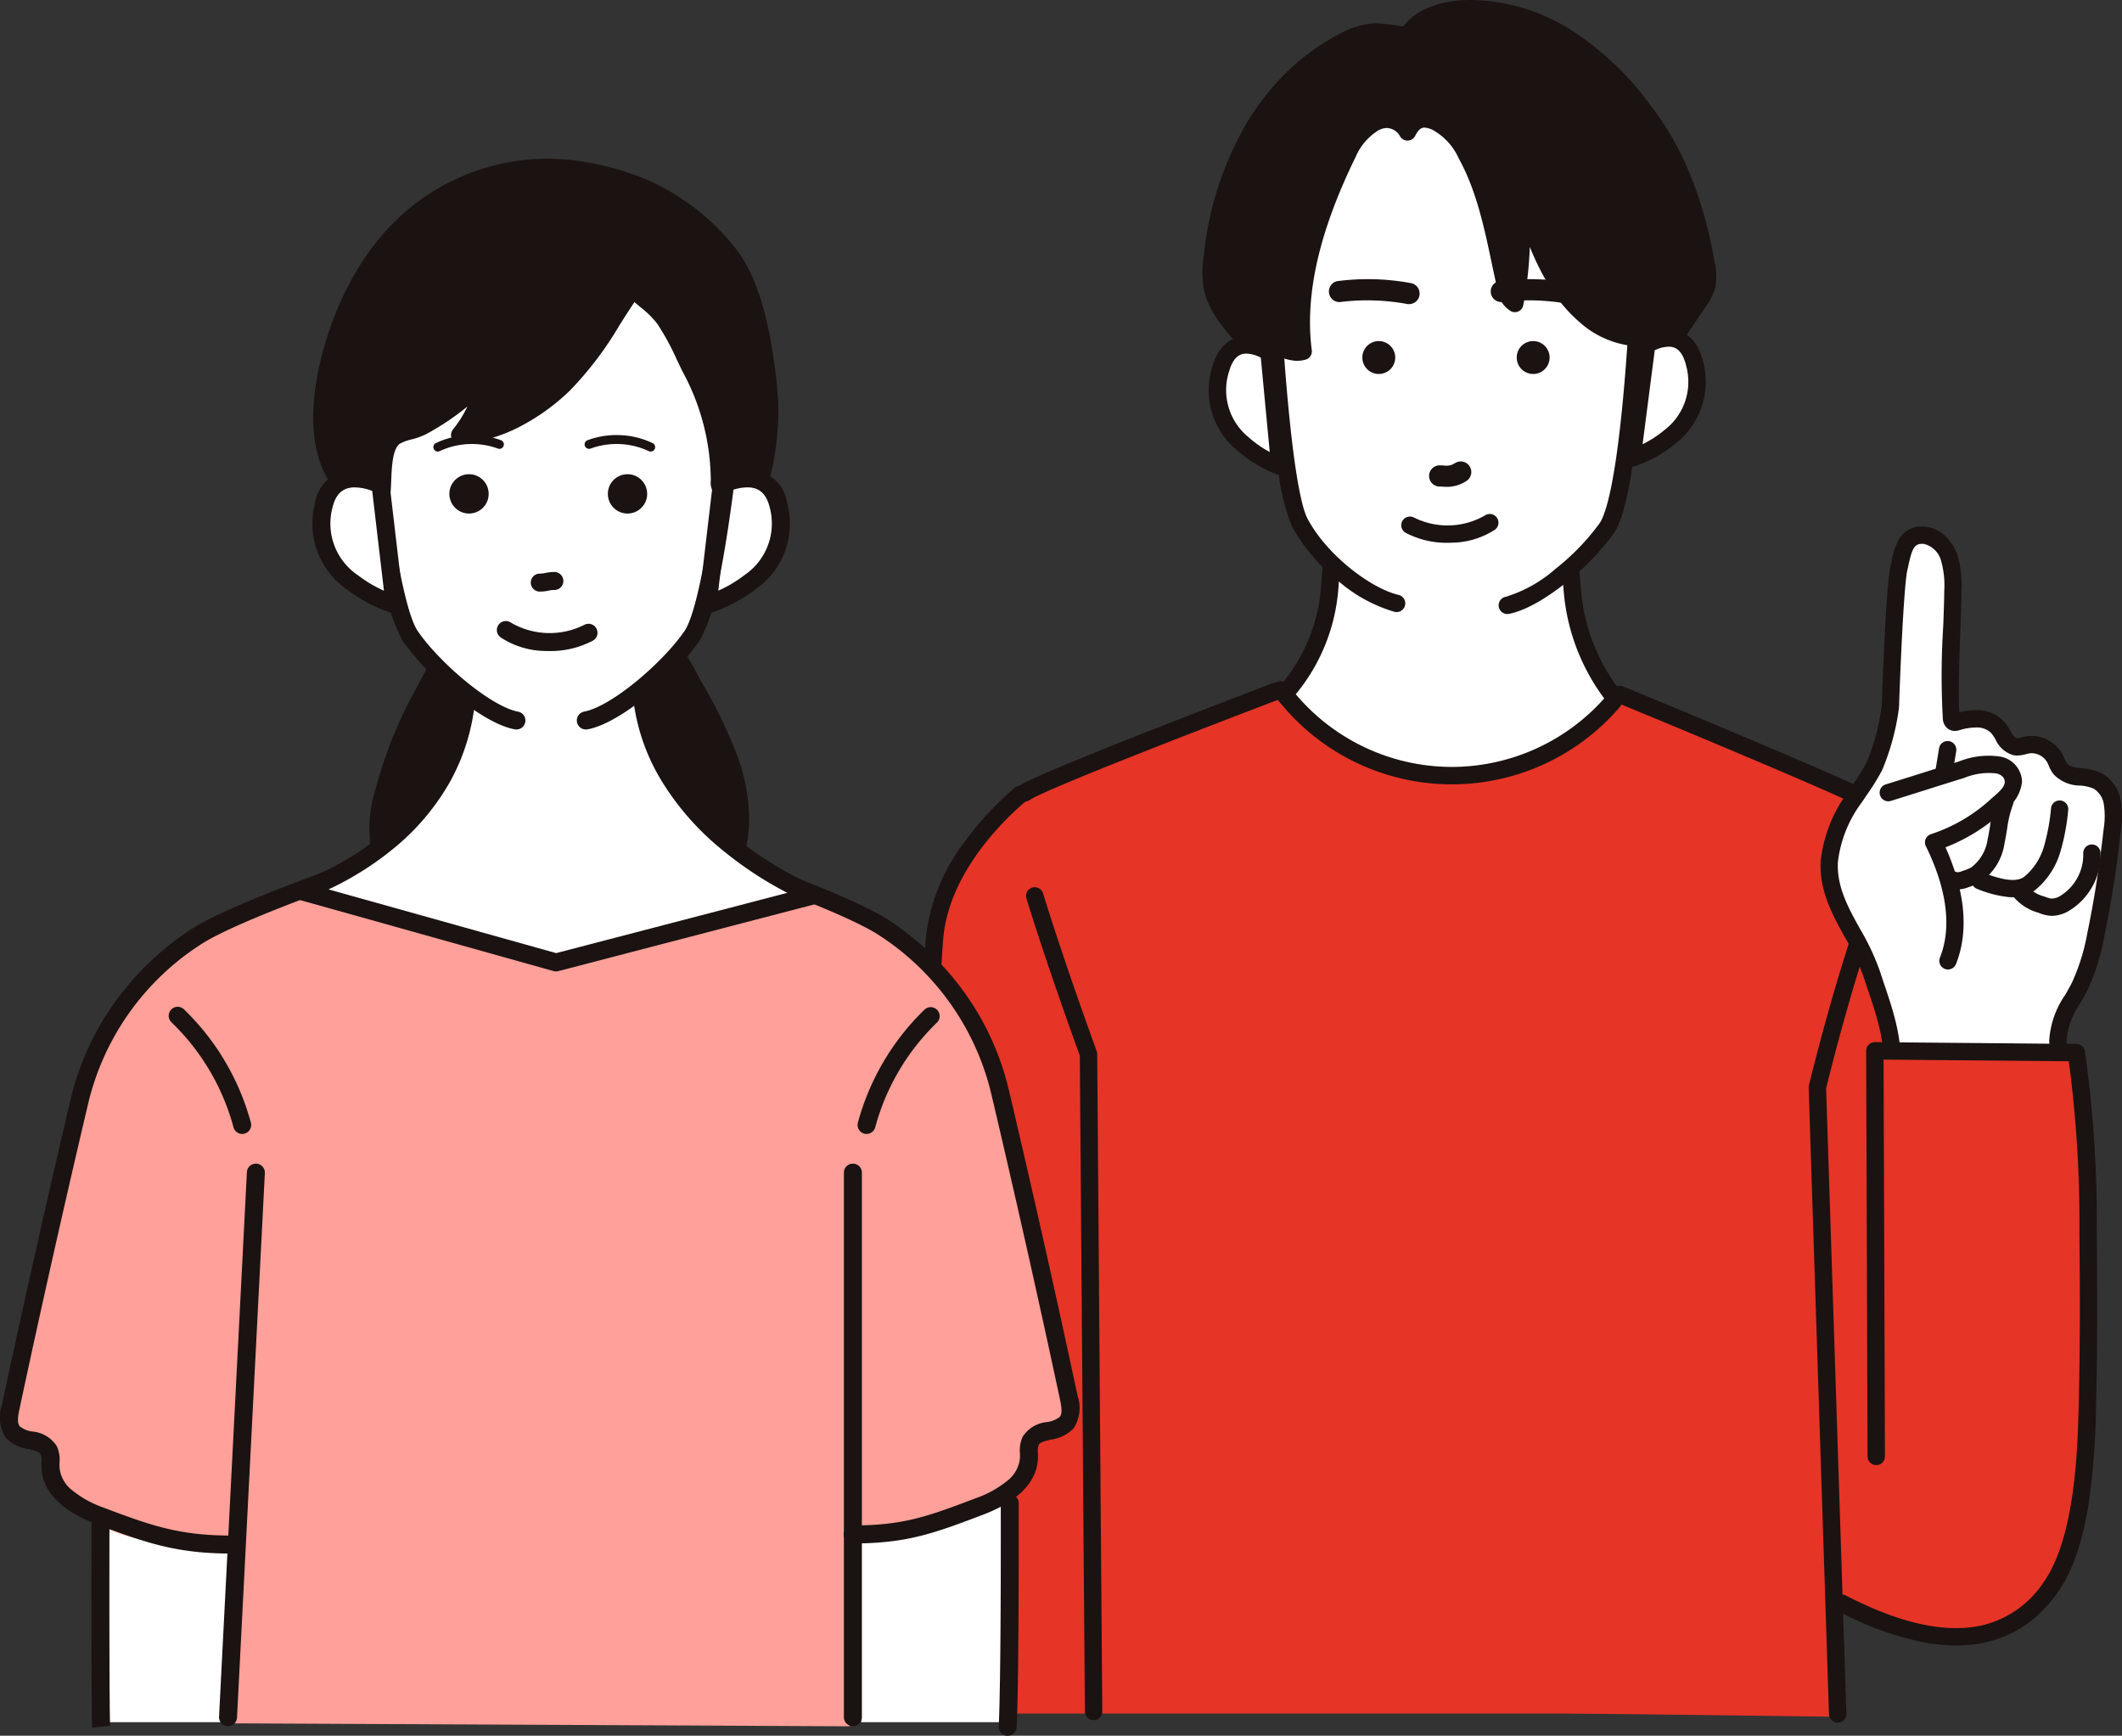 <svg xmlns="http://www.w3.org/2000/svg" xmlns:xlink="http://www.w3.org/1999/xlink" width="213.764" height="174.832" viewBox="0 0 213.764 174.832"><rect x="0" y="0" width="213.764" height="174.832" fill="#333333" stroke="none"/><defs><clipPath id="a"><rect width="213.764" height="174.831" fill="none"/></clipPath></defs><g clip-path="url(#a)"><path d="M181.925,44.334l.164.126a19.133,19.133,0,0,0,20.582,1.855c6.413-3.5,10.409-9.572,14.405-15.515a5.415,5.415,0,0,0,.9-1.794,5.464,5.464,0,0,0-.093-2.115c-.964-5.466-2.741-10.83-6.189-15.284a28.981,28.981,0,0,0-7.943-7.557A18.111,18.111,0,0,0,193.334,1.22c-2.148.127-4.471.868-5.584,2.738a29.612,29.612,0,0,0-3.16-.431,7.77,7.77,0,0,0-3.1.914c-8.067,4.126-12.331,12.747-13.326,21.573a9.842,9.842,0,0,0,.025,3.495c.723,2.871,3.954,5.668,5.925,7.76a65.6,65.6,0,0,0,7.816,7.065" transform="translate(-46.013 -0.327)" fill="#1a1311"/><path d="M193.671,49.038h0a20.642,20.642,0,0,1-12.433-4.216L181.2,44.8l-.136-.1a66.621,66.621,0,0,1-7.917-7.156c-.345-.366-.732-.757-1.142-1.171-1.934-1.953-4.341-4.384-4.992-6.972a10.6,10.6,0,0,1-.045-3.8A33.137,33.137,0,0,1,171.095,12.7a25.461,25.461,0,0,1,4.11-5.335,22.562,22.562,0,0,1,5.559-4.024,8.537,8.537,0,0,1,3.446-1.008l.08,0c.332,0,1.392.142,1.833.2.337.047.655.094.907.134A6.134,6.134,0,0,1,189.478.815a10.246,10.246,0,0,1,3.478-.787c.312-.019.631-.028.946-.028a19.194,19.194,0,0,1,9.98,2.984,29.813,29.813,0,0,1,8.18,7.772c3.13,4.047,5.208,9.168,6.352,15.657a6.268,6.268,0,0,1,.086,2.453,6.136,6.136,0,0,1-1.031,2.091l-.238.354c-3.933,5.851-8,11.9-14.471,15.437A19,19,0,0,1,193.671,49.038ZM184.3,4.066a6.884,6.884,0,0,0-2.745.82c-7.084,3.623-11.771,11.24-12.859,20.9a9.154,9.154,0,0,0,0,3.187c.535,2.128,2.758,4.372,4.543,6.175.418.422.812.82,1.172,1.2a64.9,64.9,0,0,0,7.713,6.971l.129.1.033.025A18.9,18.9,0,0,0,193.671,47.3h0a17.259,17.259,0,0,0,8.258-2.078c6.1-3.333,10.047-9.2,13.863-14.883l.238-.355a4.757,4.757,0,0,0,.777-1.5,4.8,4.8,0,0,0-.1-1.778c-1.095-6.209-3.064-11.084-6.021-14.9l-.011-.014a28.106,28.106,0,0,0-7.7-7.335A17.466,17.466,0,0,0,193.9,1.733c-.282,0-.566.008-.844.025-1.095.065-3.762.42-4.891,2.316a.867.867,0,0,1-1.045.37C186.7,4.357,184.654,4.075,184.3,4.066Z" transform="translate(-45.686 0)" fill="#1a1311"/><path d="M211.606,92.265h0A20.036,20.036,0,0,1,207,81.048l-.192-2.312-11.429.013h-1.247l-11.428-.013-.148,2a18.045,18.045,0,0,1-4.413,10.568l-.657.752a53.759,53.759,0,0,0,6.183,4.794,23.865,23.865,0,0,0,20.293,1.78c3.483-1.271,5.245-3.628,7.643-6.367" transform="translate(-48.607 -21.563)" fill="#fff"/><path d="M195.324,100.645h0a24.55,24.55,0,0,1-4.108-.345,24.861,24.861,0,0,1-8.315-3.022,53.693,53.693,0,0,1-6.327-4.9.876.876,0,0,1-.078-1.23l.659-.753a17.261,17.261,0,0,0,4.2-10.055l.148-2a.876.876,0,0,1,.874-.811h0l12.674.013,11.428-.013h0a.876.876,0,0,1,.873.8l.192,2.312a19.05,19.05,0,0,0,4.4,10.726.876.876,0,0,1-.012,1.14c-.245.28-.486.559-.72.829-2.116,2.45-3.944,4.566-7.282,5.783A25.057,25.057,0,0,1,195.324,100.645Zm-16.929-9a45.855,45.855,0,0,0,5.386,4.119,23.114,23.114,0,0,0,7.73,2.81,22.792,22.792,0,0,0,3.814.32,23.308,23.308,0,0,0,8.01-1.415c2.91-1.062,4.519-2.924,6.556-5.283l.243-.282A20.921,20.921,0,0,1,205.8,80.79l-.125-1.508-11.87.012-10.614-.012-.088,1.189a18.921,18.921,0,0,1-4.628,11.081Z" transform="translate(-48.277 -21.232)" fill="#1a1311"/><path d="M125.4,198.947c0,.005.613,0,.644,0H190.3c5.336,0,29.228.332,29.228.332l.176-11.212s6.421,3.242,10.729,2.337c4.044-.849,7.726-4.005,8.529-8.118.844-4.317-.842-9.536-1.59-13.792q-1.308-7.441-2.65-14.876c-1.741-9.655-3.893-19.24-4.615-29.029a22.429,22.429,0,0,0-1.648-6.656c-.9-2.24-2.338-4.194-3.22-6.428-.185-.472-.347-.953-.565-1.409a6.675,6.675,0,0,0-3.951-3.393,47.493,47.493,0,0,1-4.776-1.919c-2.724-1.233-5.309-2.775-8.016-4.05a48.491,48.491,0,0,0-5.335-2.213c-1-.333-4.5-2.557-5.275-2.267a1.823,1.823,0,0,0-.717.646c-4.784,6.054-13.291,8-20.839,6.773a18.733,18.733,0,0,1-5.347-1.6c-3.576-1.778-5.9-6.81-10.3-5.54-2.777.8-5.305,2.271-8,3.3-3.273,1.25-6.653,2.24-9.8,3.8-8.632,4.285-13.7,12.623-14.241,19.527-2.032,25.988-2.231,46.792-2.7,72.75-.017,1.012-.036,2.024.017,3.037" transform="translate(-34.332 -26.353)" fill="#e63427"/><path d="M253.836,207.741a.876.876,0,0,1-.875-.848l-2.045-63.1a.876.876,0,0,1,.024-.233c.024-.1,2.448-10.169,5.285-18.006a.876.876,0,1,1,1.648.6c-2.641,7.3-4.926,16.574-5.2,17.7l2.041,62.982a.876.876,0,0,1-.847.9Z" transform="translate(-68.716 -34.226)" fill="#1a1311"/><path d="M176.531,38.095c-.109-1.263-.246-2.523-.43-3.777-.541-3.694-1.164-7.823.262-11.4,1.789-4.483,3.83-8.059,8.132-10.527a25.065,25.065,0,0,1,4.983-2.054c1.36-.432,2.5-1.139,3.941-1.223a21.352,21.352,0,0,1,11.175,2.324,16.066,16.066,0,0,1,7.577,9.422,27.341,27.341,0,0,1,.677,10.2,74.39,74.39,0,0,0-.683,10.857,35.99,35.99,0,0,1-1.346,11.058,12.79,12.79,0,0,1-1.106,2.974c-1.176,2.1-3.262,3.491-5.294,4.753-3.143,1.953-6.574,3.867-10.257,3.716a15.036,15.036,0,0,1-4.311-.942,22.9,22.9,0,0,1-7.573-4.216,14.619,14.619,0,0,1-4.653-7.288,24.77,24.77,0,0,1-.565-4.681c-.173-3.063-.267-6.14-.53-9.2" transform="translate(-48.06 -2.487)" fill="#fff"/><path d="M227.89,47.557s3.765-2.4,4.815,1.878c1.733,7.064-6.294,9.542-6.294,9.542Z" transform="translate(-62.005 -12.84)" fill="#fff"/><path d="M229.761,45.678c1,0,2.778.418,3.464,3.218a7.839,7.839,0,0,1-2.785,8.3,13.084,13.084,0,0,1-4.1,2.288.876.876,0,0,1-1.127-.95l1.479-11.42a.876.876,0,0,1,.4-.626A5.468,5.468,0,0,1,229.761,45.678Zm-2.617,11.576a11,11,0,0,0,2.207-1.432,6.1,6.1,0,0,0,2.172-6.509c-.414-1.688-1.2-1.883-1.763-1.883a3.434,3.434,0,0,0-1.39.356Z" transform="translate(-61.675 -12.509)" fill="#1a1311"/><path d="M174.095,48.6s-3.68-2.536-4.877,1.707c-1.973,7,5.963,9.759,5.963,9.759Z" transform="translate(-46.256 -13.103)" fill="#fff"/><path d="M171.486,46.637h0a5.4,5.4,0,0,1,2.775.906.876.876,0,0,1,.375.639l1.086,11.466a.876.876,0,0,1-1.16.91,13.1,13.1,0,0,1-4.02-2.431,7.846,7.846,0,0,1-2.5-8.392C168.8,47.04,170.527,46.637,171.486,46.637Zm1.449,2.158a3.351,3.351,0,0,0-1.448-.406h0c-.533,0-1.295.189-1.755,1.821a6.109,6.109,0,0,0,1.948,6.582,11.014,11.014,0,0,0,2.156,1.508Z" transform="translate(-45.926 -12.772)" fill="#1a1311"/><path d="M208.784,72.344a.876.876,0,0,1-.168-1.736,13.516,13.516,0,0,0,5.019-2.817,23.366,23.366,0,0,0,4.448-4.6c.519-.761,1.521-3.448,2.389-12.9.507-5.52.723-10.728.73-11.111a.876.876,0,1,1,1.752.031c-.007.389-.225,5.671-.737,11.24-.3,3.253-.641,6-1.018,8.161-.491,2.82-1.037,4.641-1.67,5.568a25.189,25.189,0,0,1-4.8,4.977c-1.255,1.006-3.675,2.756-5.777,3.169A.881.881,0,0,1,208.784,72.344Z" transform="translate(-56.938 -10.495)" fill="#1a1311"/><path d="M188.622,71.432a.878.878,0,0,1-.2-.023,15.122,15.122,0,0,1-5.6-3.042,18.787,18.787,0,0,1-4.727-5.528,20.821,20.821,0,0,1-1.408-5.819c-.336-2.286-.652-5.179-.939-8.6-.5-5.932-.741-11.446-.734-11.849a.876.876,0,0,1,1.752.028c0,.311.232,5.77.733,11.729.839,9.981,1.7,12.86,2.143,13.688,1.983,3.731,6.427,7.046,9.175,7.686a.876.876,0,0,1-.2,1.729Z" transform="translate(-47.93 -9.78)" fill="#1a1311"/><path d="M194.574,104.88h-.035a22.266,22.266,0,0,1-16.953-7.86l-.924-1.081a.876.876,0,1,1,1.331-1.139l.924,1.08a20.6,20.6,0,0,0,15.625,7.247h.031a20.6,20.6,0,0,0,15.616-7.2.876.876,0,0,1,1.328,1.143,22.267,22.267,0,0,1-16.942,7.808Z" transform="translate(-48.323 -25.878)" fill="#1a1311"/><path d="M124.449,198.964h-.037a.876.876,0,0,1-.839-.912c.124-2.975,3.049-72.931,3.566-77.967a19.521,19.521,0,0,1,3.911-9.421,32.16,32.16,0,0,1,5-5.381.876.876,0,0,1,.254-.151l.413-.158c.448-.294,2.191-1.228,13.414-5.632,6.031-2.366,11.916-4.6,11.975-4.624a.876.876,0,0,1,.622,1.638c-.059.022-5.936,2.255-11.958,4.618-10.911,4.281-12.817,5.267-13.13,5.492a.875.875,0,0,1-.2.107l-.37.142c-2.334,2.009-7.535,7.153-8.192,13.55-.511,4.984-3.527,77.133-3.558,77.861A.876.876,0,0,1,124.449,198.964Z" transform="translate(-33.842 -25.924)" fill="#1a1311"/><path d="M247.789,106.82a.873.873,0,0,1-.372-.083c-4.347-2.042-19.96-8.538-23.353-9.913a.876.876,0,1,1,.658-1.624c3.4,1.379,19.066,7.9,23.44,9.951a.876.876,0,0,1-.373,1.669Z" transform="translate(-61.213 -26.054)" fill="#1a1311"/><path d="M149.146,206.959a.876.876,0,0,1-.876-.869l-.511-66.067c-.418-1.143-3.228-8.867-5.377-15.821a.876.876,0,0,1,1.674-.517c2.3,7.449,5.369,15.793,5.4,15.877a.876.876,0,0,1,.054.3l.512,66.219a.876.876,0,0,1-.869.883Z" transform="translate(-38.982 -33.703)" fill="#1a1311"/><path d="M214.881,41.238a1.072,1.072,0,0,1-.217-.022A22.313,22.313,0,0,0,208.127,41a1.068,1.068,0,1,1-.5-2.077,23.792,23.792,0,0,1,7.468.2,1.068,1.068,0,0,1-.215,2.114Z" transform="translate(-56.637 -10.602)" fill="#1a1311"/><path d="M192.432,41.238a1.072,1.072,0,0,1-.217-.022A22.321,22.321,0,0,0,185.677,41a1.068,1.068,0,1,1-.5-2.077,23.8,23.8,0,0,1,7.468.2,1.068,1.068,0,0,1-.215,2.114Z" transform="translate(-50.489 -10.602)" fill="#1a1311"/><path d="M200.061,66.571c-.158,0-.3-.009-.436-.017-.108-.007-.209-.013-.3-.013a1.068,1.068,0,1,1,0-2.136c.159,0,.306.009.436.017a1.546,1.546,0,0,0,1.115-.246,1.068,1.068,0,1,1,1.094,1.834A3.551,3.551,0,0,1,200.061,66.571Z" transform="translate(-54.295 -17.534)" fill="#1a1311"/><path d="M199.093,74.2a8.884,8.884,0,0,1-4.242-1,.876.876,0,1,1,.847-1.534,7.567,7.567,0,0,0,7.11-.209.876.876,0,0,1,1.01,1.432,8.139,8.139,0,0,1-4.381,1.3C199.322,74.2,199.207,74.2,199.093,74.2Z" transform="translate(-53.238 -19.527)" fill="#1a1311"/><path d="M210.418,48.96a1.656,1.656,0,1,0,1.656-1.645,1.65,1.65,0,0,0-1.656,1.645" transform="translate(-57.626 -12.958)" fill="#1a1311"/><path d="M189,48.96a1.656,1.656,0,1,0,1.656-1.645A1.65,1.65,0,0,0,189,48.96" transform="translate(-51.76 -12.958)" fill="#1a1311"/><path d="M258.543,119.918c-.174-.517-.349-1.035-.518-1.555-1.253-3.86-4.457-6.908-4.256-11.239a13.225,13.225,0,0,1,2.586-6.505,35.406,35.406,0,0,0,1.948-3.074,23.784,23.784,0,0,0,1.627-6.056s.4-12.023.87-13.991c.333-1.382.516-3.488,2.6-3.247a3.194,3.194,0,0,1,2.427,2.2,9.907,9.907,0,0,1,.388,3.431c0,2.353-.493,10.8-.15,12.8a.383.383,0,0,0,.6.354c1.4-.422,3.149-.516,4.1.609.563.663.842,1.719,1.686,1.9a3.5,3.5,0,0,0,1.292-.171,2.669,2.669,0,0,1,2.735,1.343,7.333,7.333,0,0,0,.539,1.05c.827,1.073,2.545.616,3.749,1.218a3.1,3.1,0,0,1,1.51,2.2,8.929,8.929,0,0,1-.012,2.767c-.394,3.512-.921,7.009-1.638,10.468a21.368,21.368,0,0,1-1.6,5.189c-.894,1.809-2.281,3.522-2.241,5.545.027,1.338.694,2.669.373,3.966a4.382,4.382,0,0,1-2.95,2.708c-4.16,1.563-8.807.614-13.046-.713-.555-.174-1.189-.436-1.335-1.007a1.925,1.925,0,0,1,.048-.839c.645-3.293-.325-6.314-1.343-9.348" transform="translate(-69.495 -20.329)" fill="#fff"/><path d="M269.133,133.178a29.677,29.677,0,0,1-8.548-1.564,2.168,2.168,0,0,1-1.888-2.8l.008-.042c.617-3.15-.365-6.075-1.314-8.9l-.08-.237c-.146-.433-.3-.881-.441-1.326a22.444,22.444,0,0,0-1.845-3.889c-1.274-2.3-2.591-4.679-2.452-7.66A14.206,14.206,0,0,1,255.3,99.81c.155-.233.313-.468.467-.7a24.084,24.084,0,0,0,1.435-2.3,22.6,22.6,0,0,0,1.53-5.728c.048-1.442.417-12.146.892-14.119.035-.147.069-.3.106-.472a7.164,7.164,0,0,1,.7-2.113,2.576,2.576,0,0,1,2.328-1.348,3.654,3.654,0,0,1,.417.025,3.465,3.465,0,0,1,1.99.975,4.714,4.714,0,0,1,1.153,1.786,10.488,10.488,0,0,1,.441,3.7v.031c0,.736-.048,2.042-.1,3.554-.1,2.813-.25,6.928-.112,8.644a7.048,7.048,0,0,1,1.626-.206,3.7,3.7,0,0,1,2.936,1.208,6.115,6.115,0,0,1,.568.839c.214.358.435.729.634.771a.308.308,0,0,0,.062.005,2.286,2.286,0,0,0,.468-.087c.131-.032.279-.069.434-.1a3.258,3.258,0,0,1,.56-.048,3.543,3.543,0,0,1,3.09,1.836c.085.158.155.317.217.458a2.45,2.45,0,0,0,.245.473c.251.326.748.407,1.538.5a5.731,5.731,0,0,1,1.912.468,3.915,3.915,0,0,1,1.974,2.807,9.578,9.578,0,0,1,0,3.037c-.426,3.8-.966,7.248-1.651,10.548a22.319,22.319,0,0,1-1.67,5.4c-.239.483-.509.957-.771,1.415a7.615,7.615,0,0,0-1.38,3.727,7.908,7.908,0,0,0,.213,1.42,6.117,6.117,0,0,1,.134,2.772,4.053,4.053,0,0,1-1.4,2.139,7.158,7.158,0,0,1-2.086,1.174A14.355,14.355,0,0,1,269.133,133.178Zm-6.374-58.4c-.742,0-.993.547-1.326,2.088-.037.17-.075.346-.115.512-.371,1.542-.737,10.5-.846,13.815a.863.863,0,0,1-.007.088,24.3,24.3,0,0,1-1.718,6.342,25.754,25.754,0,0,1-1.536,2.469c-.151.224-.308.455-.458.682a12.443,12.443,0,0,0-2.443,6.066c-.116,2.489,1.027,4.552,2.236,6.736a24.093,24.093,0,0,1,1.978,4.194c.142.437.291.88.435,1.31l.08.237c.974,2.9,2.078,6.19,1.372,9.791l-.009.044a1.539,1.539,0,0,0-.05.413c.007.028.078.181.752.392a28.053,28.053,0,0,0,8.028,1.485,12.453,12.453,0,0,0,4.452-.756c.778-.292,2.127-.955,2.411-2.1a4.685,4.685,0,0,0-.148-2,9.323,9.323,0,0,1-.25-1.743,9,9,0,0,1,1.608-4.624c.26-.456.506-.886.722-1.323a20.829,20.829,0,0,0,1.526-4.98c.673-3.247,1.205-6.645,1.626-10.389a8.078,8.078,0,0,0,.024-2.5,2.239,2.239,0,0,0-1.047-1.6,4.332,4.332,0,0,0-1.344-.3,3.678,3.678,0,0,1-2.7-1.168,3.8,3.8,0,0,1-.46-.837c-.053-.121-.1-.235-.155-.331a1.809,1.809,0,0,0-1.559-.922,1.519,1.519,0,0,0-.261.022c-.1.017-.2.043-.314.071a3.6,3.6,0,0,1-.887.138,2.047,2.047,0,0,1-.42-.043,2.825,2.825,0,0,1-1.769-1.581,4.7,4.7,0,0,0-.4-.6,2.01,2.01,0,0,0-1.61-.595,5.623,5.623,0,0,0-1.582.256,1.7,1.7,0,0,1-.509.087,1.171,1.171,0,0,1-.647-.189,1.335,1.335,0,0,1-.55-.936,77.536,77.536,0,0,1,.035-9.457c.054-1.5.1-2.788.1-3.494v-.031a9.062,9.062,0,0,0-.336-3.1,2.377,2.377,0,0,0-1.71-1.63A1.907,1.907,0,0,0,262.759,74.773Z" transform="translate(-69.167 -20.001)" fill="#1a1311"/><path d="M259,186.623l-.141-40.854,20.3.183a122.863,122.863,0,0,1,1.178,18.212c.068,5.919.073,11.843-.082,17.764-.136,5.215-.537,13.479-3.714,17.916-2.438,3.4-7.895,8.327-20.975,1.579Z" transform="translate(-69.992 -39.921)" fill="#e63427"/><path d="M266.713,205.334a17.779,17.779,0,0,1-3.176-.3,31.767,31.767,0,0,1-8.7-3.162.876.876,0,1,1,.8-1.557c5.536,2.856,10.2,3.847,13.868,2.945A10.226,10.226,0,0,0,275.5,199c3.212-4.484,3.449-13.555,3.551-17.429.136-5.171.162-10.8.082-17.731a123.09,123.09,0,0,0-1.066-17.353l-18.66-.168.138,39.967a.876.876,0,1,1-1.752.006l-.141-40.854a.876.876,0,0,1,.884-.879l20.3.183a.876.876,0,0,1,.86.754,123.45,123.45,0,0,1,1.186,18.324c.08,6.949.054,12.6-.082,17.8a73.245,73.245,0,0,1-.727,9.363c-.629,4-1.659,6.958-3.151,9.04a13.577,13.577,0,0,1-2.636,2.809,11.4,11.4,0,0,1-4.363,2.127A13.444,13.444,0,0,1,266.713,205.334Z" transform="translate(-69.661 -39.59)" fill="#1a1311"/><path d="M277.679,120.774q-.184,0-.376-.013a11.51,11.51,0,0,1-3.195-.818.87.87,0,1,1,.615-1.627c2.172.821,3.411.931,4.142.368a6.238,6.238,0,0,0,1.945-3,20.551,20.551,0,0,0,.724-3.919.87.87,0,0,1,1.727.206,21.849,21.849,0,0,1-.8,4.254,7.835,7.835,0,0,1-2.536,3.834A3.548,3.548,0,0,1,277.679,120.774Z" transform="translate(-74.914 -30.399)" fill="#1a1311"/><path d="M271.089,119.7a1.828,1.828,0,0,1-.693-.131.87.87,0,1,1,.653-1.612,1.343,1.343,0,0,0,.547-.123,5.324,5.324,0,0,0,.873-.354,4.28,4.28,0,0,0,1.663-2.843c.092-.416.161-.838.235-1.285a12.868,12.868,0,0,1,.714-2.891.87.87,0,0,1,1.607.666,11.39,11.39,0,0,0-.6,2.508c-.074.449-.151.914-.252,1.376a5.68,5.68,0,0,1-2.507,3.984,6.718,6.718,0,0,1-1.165.485A3.271,3.271,0,0,1,271.089,119.7Z" transform="translate(-73.903 -30.103)" fill="#1a1311"/><path d="M262,108.855c3.125-.968,4.25-1.343,7.375-2.311a7.179,7.179,0,0,1,3.7-.462,1.791,1.791,0,0,1,1.5,1.672c.024,1.065-1.03,1.807-1.757,2.467a17.342,17.342,0,0,1-6.28,3.653c1.823,3.695,2.968,8.1,1.445,11.931Z" transform="translate(-71.752 -29.025)" fill="#fff"/><path d="M267.655,126.348a.87.87,0,0,1-.808-1.191c1.52-3.825.069-8.216-1.417-11.225a.87.87,0,0,1,.512-1.212,16.534,16.534,0,0,0,5.964-3.47c.107-.1.22-.2.329-.29.541-.471,1.155-1,1.143-1.514-.014-.606-.641-.8-.833-.844a6.54,6.54,0,0,0-3.241.446c-1.56.483-2.639.824-3.683,1.154s-2.127.672-3.692,1.157a.87.87,0,1,1-.515-1.661c1.56-.483,2.639-.824,3.683-1.154s2.128-.672,3.693-1.157a7.954,7.954,0,0,1,4.15-.478,2.643,2.643,0,0,1,2.177,2.5,3.876,3.876,0,0,1-1.741,2.866c-.107.093-.208.181-.3.265a18.354,18.354,0,0,1-5.669,3.506c1.471,3.273,2.664,7.712,1.057,11.755A.87.87,0,0,1,267.655,126.348Z" transform="translate(-71.424 -28.697)" fill="#1a1311"/><path d="M283.058,124.338q-.106,0-.212-.009a4.055,4.055,0,0,1-1.148-.3A5.026,5.026,0,0,1,278.861,122a.87.87,0,0,1,1.526-.835,3.555,3.555,0,0,0,1.93,1.234,2.682,2.682,0,0,0,.668.2,1.745,1.745,0,0,0,1-.335,4.865,4.865,0,0,0,2.216-4.188.87.87,0,1,1,1.738-.06,6.566,6.566,0,0,1-3.038,5.727A3.489,3.489,0,0,1,283.058,124.338Z" transform="translate(-76.34 -32.089)" fill="#1a1311"/><path d="M269.373,106.735a.877.877,0,0,1-.866-1.018l.359-2.19a.876.876,0,1,1,1.729.284l-.359,2.19A.876.876,0,0,1,269.373,106.735Z" transform="translate(-73.531 -28.151)" fill="#1a1311"/><path d="M214.139,30.56c-.265-2.881-.692-5.865-.813-6.4a20.359,20.359,0,0,0-4.828-8.552c-3.844-3.959-9.411-5.96-14.953-6.67a18.924,18.924,0,0,0-9.238.714,16.374,16.374,0,0,0-5.612,3.889c-4.5,4.565-6.168,10.177-5.955,16.52a10.1,10.1,0,0,0,1.981,6.01,4,4,0,0,0,3.874,1.7c-.889-6.894,1.535-13.916,4.512-19.995a6.64,6.64,0,0,1,2.354-2.842,2.414,2.414,0,0,1,3.637.738,1.909,1.909,0,0,1,2.852-1.021,7.1,7.1,0,0,1,3.071,3.267c2.29,4.14,2.953,8.966,4.021,13.589.132.57.332,1.216.863,1.445a38.075,38.075,0,0,0,.005-14.144c1.311,6.922,4.951,18.581,14.047,17.538.551-.063.45-2.874.182-5.789" transform="translate(-47.302 -2.381)" fill="#1a1311"/><path d="M177.594,38.4a5.2,5.2,0,0,1-3.876-2.109,11.042,11.042,0,0,1-2.172-6.524,25.693,25.693,0,0,1,1.256-9.238,20.906,20.906,0,0,1,4.948-7.919,16.994,16.994,0,0,1,5.914-4.088,16.315,16.315,0,0,1,6-1.019,28.7,28.7,0,0,1,3.662.253c4.554.584,10.933,2.259,15.465,6.926a21.155,21.155,0,0,1,5.051,8.964c.134.586.562,3.578.831,6.51.155,1.689.229,3.052.22,4.052a8.128,8.128,0,0,1-.117,1.466c-.185.923-.673,1.168-1.05,1.212a10.78,10.78,0,0,1-1.223.071h0a9.539,9.539,0,0,1-5.855-1.993,15.486,15.486,0,0,1-3.991-4.76,27.183,27.183,0,0,1-1.574-3.282,38.847,38.847,0,0,1-.656,5.87.867.867,0,0,1-1.2.634,2.748,2.748,0,0,1-1.363-2.045c-.218-.942-.421-1.9-.618-2.833-.763-3.609-1.553-7.341-3.318-10.532a6.164,6.164,0,0,0-2.651-2.889,2.223,2.223,0,0,0-.807-.22c-.143,0-.522,0-.929.826a.867.867,0,0,1-1.555,0,1.569,1.569,0,0,0-1.319-.784,1.819,1.819,0,0,0-1.042.372,5.8,5.8,0,0,0-2.074,2.514c-3.7,7.554-5.149,13.933-4.431,19.5a.867.867,0,0,1-.643.95A3.559,3.559,0,0,1,177.594,38.4ZM189.665,9.234a14.625,14.625,0,0,0-5.372.9,15.314,15.314,0,0,0-5.309,3.69c-4.06,4.116-5.927,9.311-5.706,15.882a9.34,9.34,0,0,0,1.79,5.5,3.764,3.764,0,0,0,2.24,1.441,28.956,28.956,0,0,1,.925-9.716A51.674,51.674,0,0,1,182,17.071a7.5,7.5,0,0,1,2.634-3.17,3.51,3.51,0,0,1,2.038-.687,3.246,3.246,0,0,1,2.025.725,2.432,2.432,0,0,1,1.778-.767,3.8,3.8,0,0,1,1.484.358,7.932,7.932,0,0,1,3.491,3.646c1.891,3.418,2.707,7.278,3.5,11.012.077.366.156.737.236,1.109a37.487,37.487,0,0,0-.453-10.651.867.867,0,0,1,1.7-.322h0v0a37.182,37.182,0,0,0,3.73,11.017c2.227,3.9,5.033,5.879,8.341,5.879h0c.2,0,.4-.007.6-.021a24.209,24.209,0,0,0-.153-4.888c-.264-2.868-.687-5.809-.8-6.283a19.543,19.543,0,0,0-4.6-8.142c-4.183-4.308-10.162-5.866-14.442-6.414A27,27,0,0,0,189.665,9.234Z" transform="translate(-46.975 -2.054)" fill="#1a1311"/><path d="M55.445,98.237c4.128,2.674,9.188,3.583,14.106,3.555a23.914,23.914,0,0,0,9.482-1.729A13.018,13.018,0,0,0,85.9,93.527c1.394-3.263,1.038-7.046-.107-10.4a64.951,64.951,0,0,0-4.7-9.532A6.812,6.812,0,0,1,80,70.191a7.072,7.072,0,0,1,.9-2.74,28.575,28.575,0,0,1,2.351-4.188c1.137-1.58,2.592-2.918,3.667-4.542,2.507-3.785,3.168-9.3,2.662-13.728-.461-4.04-1.335-9.608-3.848-12.911a22.323,22.323,0,0,0-9.217-7,27.509,27.509,0,0,0-4.363-1.29,21.063,21.063,0,0,0-18.837,4.909,26.5,26.5,0,0,0-7,11.126c-1.371,3.984-2.46,9.467-.71,13.487,1.261,2.894,4,4.81,6.492,6.746s5.015,4.305,5.487,7.426c.515,3.4-1.538,6.587-3.144,9.631a42.179,42.179,0,0,0-3.456,8.833,12.693,12.693,0,0,0-.453,6.022,10.7,10.7,0,0,0,4.909,6.261" transform="translate(-12.243 -6.372)" fill="#1a1311"/><path d="M68.989,102.357c-5.748,0-10.585-1.245-14.377-3.7a14.374,14.374,0,0,1-3.291-2.874,9.516,9.516,0,0,1-2.01-3.947,13.563,13.563,0,0,1,.461-6.456,43.105,43.105,0,0,1,3.53-9.023c.2-.374.4-.755.6-1.123,1.4-2.585,2.853-5.259,2.446-7.949-.429-2.844-2.843-5.057-5.146-6.846q-.332-.258-.669-.516c-2.387-1.836-4.856-3.734-6.1-6.583-2.033-4.669-.444-10.866.684-14.144a31.255,31.255,0,0,1,2.886-6.189,24.317,24.317,0,0,1,4.36-5.314A21.943,21.943,0,0,1,67.02,22.019a23.512,23.512,0,0,1,4.987.549A28.344,28.344,0,0,1,76.514,23.9a23.2,23.2,0,0,1,9.6,7.29c2.609,3.429,3.523,8.939,4.027,13.357a26.3,26.3,0,0,1-.209,7.362,18.383,18.383,0,0,1-2.6,6.97,24.711,24.711,0,0,1-2.049,2.574c-.588.674-1.143,1.31-1.638,2a28.012,28.012,0,0,0-2.273,4.057,6.367,6.367,0,0,0-.81,2.379,6.05,6.05,0,0,0,.976,2.934c.352.655.72,1.32,1.076,1.964a48.441,48.441,0,0,1,3.686,7.7,19.009,19.009,0,0,1,1.054,5.5,12.954,12.954,0,0,1-.971,5.552,12.353,12.353,0,0,1-3.014,4.205,15.445,15.445,0,0,1-4.318,2.8,24.6,24.6,0,0,1-9.841,1.805ZM67.02,23.831a20.131,20.131,0,0,0-13.434,5.2,25.345,25.345,0,0,0-6.749,10.749c-1.042,3.029-2.524,8.724-.736,12.831,1.055,2.421,3.335,4.174,5.54,5.87q.34.261.676.521a21.923,21.923,0,0,1,3.647,3.411,9.421,9.421,0,0,1,2.18,4.6,9.724,9.724,0,0,1-.6,4.807A31.487,31.487,0,0,1,55.5,76.1c-.2.364-.4.74-.594,1.1a41.29,41.29,0,0,0-3.381,8.643,11.954,11.954,0,0,0-.445,5.588,9.777,9.777,0,0,0,4.518,5.7c3.494,2.263,8,3.41,13.392,3.41h.216a22.847,22.847,0,0,0,9.123-1.653,12.147,12.147,0,0,0,6.393-6.062c1.469-3.438.739-7.2-.132-9.756a47.081,47.081,0,0,0-3.557-7.412c-.359-.648-.73-1.318-1.087-1.984a7.6,7.6,0,0,1-1.191-3.867,7.826,7.826,0,0,1,.993-3.1,29.374,29.374,0,0,1,2.43-4.319c.544-.756,1.153-1.454,1.743-2.13a23,23,0,0,0,1.9-2.383c2.526-3.815,2.957-9.281,2.517-13.125-.441-3.861-1.3-9.353-3.669-12.465a21.333,21.333,0,0,0-8.831-6.7,26.571,26.571,0,0,0-4.22-1.246A21.7,21.7,0,0,0,67.02,23.831Z" transform="translate(-11.902 -6.03)" fill="#1a1311"/><rect width="14.372" height="38.975" transform="translate(10.506 134.492)" fill="#fff"/><rect width="14.372" height="38.975" transform="translate(86.751 134.492)" fill="#fff"/><path d="M12.392,186.572A21.772,21.772,0,0,0,22.27,187.6a2.714,2.714,0,0,1,1.642.11c1.423.77.322,5.994.233,7.3-.2,2.966-.447,5.93-.472,8.9-.008.982.017,1.844.017,1.844l62.465.3a119.554,119.554,0,0,1,.32-18.333c.1-1.038,8.925-2.681,10.349-3.069,1.841-.5,4.252-.94,5.636-2.353,1.336-1.364.988-4.577,2.838-5.309.443-.176.943-.144,1.4-.285a2.6,2.6,0,0,0,1.625-2.14,7.426,7.426,0,0,0-.279-2.8c-1.5-6.424-3.339-12.768-4.705-19.221-1.173-5.546-2.013-11.223-4.252-16.43-3.515-8.171-10.753-12.542-18.829-15.417-2.014-.717-4.071-1.348-6.128-1.928-1.653-.466-2.882.12-4.578.284q-3.16.3-6.338.332a72.242,72.242,0,0,1-12.954-1.057,30.049,30.049,0,0,0-7.978-.807c-3.218.314-6.163,1.858-9.149,3.1-5.795,2.406-13.76,4.646-18.11,9.43-4.75,5.225-6.442,13.7-8.081,20.327-1.779,7.185-3.464,14.4-4.7,21.7a7.872,7.872,0,0,0-.083,3.273,2.763,2.763,0,0,0,2.215,2.162,2.117,2.117,0,0,1,1.147.211c.545.423.2,1.27.089,1.951-.531,3.288,4.347,6.039,6.787,6.888" transform="translate(-0.55 -32.172)" fill="#ffa09a"/><path d="M-.342,55.413a.906.906,0,0,1-.906-.906V-.342a.906.906,0,0,1,.906-.906.906.906,0,0,1,.906.906V54.507A.906.906,0,0,1-.342,55.413Z" transform="translate(86.26 118.456)" fill="#1a1311"/><path d="M12.759,231.64c-.011-.1-.1-1.559-.073-20.329a.906.906,0,1,1,1.812,0c-.03,18.495.062,20.1.066,20.164,0-.017,0-.023,0-.023Z" transform="translate(-3.472 -57.622)" fill="#1a1311"/><path d="M139.457,231.592l-.067,0a.906.906,0,0,1-.837-.97c0-.032.237-3.533.206-22.452a.906.906,0,0,1,.9-.908h0a.906.906,0,0,1,.906.9c.031,19.08-.2,22.454-.211,22.588A.906.906,0,0,1,139.457,231.592Z" transform="translate(-37.944 -56.76)" fill="#1a1311"/><path d="M112.37,187.584a.906.906,0,0,1,0-1.812c5.179-.006,7.62-.931,12.482-2.775a10.353,10.353,0,0,0,3.038-1.682,3.269,3.269,0,0,0,1.332-2.374c0-.127,0-.268,0-.417a3.333,3.333,0,0,1,.269-1.684,3.262,3.262,0,0,1,2.445-1.481,2.546,2.546,0,0,0,1.295-.525c.277-.339.178-1.027.03-1.721-2.166-10.126-4.49-20.467-6.91-30.735a26.267,26.267,0,0,0-11.277-16.024c-3.9-2.6-17.644-7.258-17.783-7.305a.906.906,0,1,1,.58-1.717c.574.194,14.113,4.784,18.208,7.514a29.1,29.1,0,0,1,7.666,7.41,27.749,27.749,0,0,1,4.37,9.707c2.423,10.28,4.75,20.633,6.918,30.772a3.773,3.773,0,0,1-.4,3.247,3.9,3.9,0,0,1-2.283,1.142c-.685.161-1.111.278-1.247.544a1.966,1.966,0,0,0-.07.806c0,.172.01.35,0,.537-.089,2.377-2,4.342-5.539,5.682-4.908,1.861-7.612,2.885-13.122,2.892Z" transform="translate(-26.474 -32.12)" fill="#1a1311"/><path d="M23.258,188.961h0c-5.487-.007-8.567-1.073-13.538-2.958-3.534-1.34-5.45-3.3-5.539-5.681-.007-.187,0-.365,0-.537a1.965,1.965,0,0,0-.07-.807c-.136-.265-.562-.382-1.247-.543a3.9,3.9,0,0,1-2.283-1.142,3.772,3.772,0,0,1-.4-3.247c2.168-10.139,4.5-20.492,6.918-30.772a27.749,27.749,0,0,1,4.37-9.707,29.1,29.1,0,0,1,7.666-7.41c4.095-2.73,17.633-7.32,18.208-7.514a.906.906,0,0,1,.58,1.717c-.138.047-13.886,4.707-17.783,7.305A26.267,26.267,0,0,0,8.867,143.689c-2.42,10.268-4.745,20.608-6.91,30.735-.148.694-.247,1.382.029,1.721a2.545,2.545,0,0,0,1.295.525,3.262,3.262,0,0,1,2.444,1.481,3.334,3.334,0,0,1,.269,1.685c0,.149-.008.29,0,.418a3.268,3.268,0,0,0,1.332,2.373,10.354,10.354,0,0,0,3.039,1.682c4.911,1.862,7.715,2.833,12.9,2.84a.906.906,0,0,1,0,1.812Z" transform="translate(0.001 -32.479)" fill="#1a1311"/><path d="M-.341,55.413H-.388a.906.906,0,0,1-.859-.951L1.558-.388a.906.906,0,0,1,.951-.859A.906.906,0,0,1,3.368-.3L.563,54.553A.906.906,0,0,1-.341,55.413Z" transform="translate(23.313 118.456)" fill="#1a1311"/><path d="M119.88,152.465a.907.907,0,0,1-.876-1.142,24.926,24.926,0,0,1,6.743-11.412A.906.906,0,0,1,127,141.216a22.977,22.977,0,0,0-6.25,10.578A.907.907,0,0,1,119.88,152.465Z" transform="translate(-32.582 -38.247)" fill="#1a1311"/><path d="M30.806,152.465a.907.907,0,0,1-.875-.671,22.977,22.977,0,0,0-6.25-10.578.906.906,0,0,1,1.257-1.306,24.926,24.926,0,0,1,6.743,11.412.907.907,0,0,1-.876,1.142Z" transform="translate(-6.409 -38.247)" fill="#1a1311"/><path d="M75.984,93.618l-8.754,1.066-8.755-1.066c.288,16.358-16.738,21.762-16.738,21.762l25.71,7.2L93.4,115.815s-17.419-6.8-17.419-22.2" transform="translate(-11.43 -25.638)" fill="#fff"/><path d="M75.642,92.37a.906.906,0,0,1,.906.906c0,6.1,2.821,11.545,8.383,16.175a34.645,34.645,0,0,0,8.459,5.177.906.906,0,0,1-.1,1.721l-25.957,6.763a.906.906,0,0,1-.473,0l-25.71-7.2a.906.906,0,0,1-.03-1.736,28.622,28.622,0,0,0,8.229-4.626c5.341-4.317,7.991-9.786,7.877-16.256a.906.906,0,0,1,1.016-.915l8.646,1.053,8.645-1.053A.907.907,0,0,1,75.642,92.37ZM90.4,115.23a37.4,37.4,0,0,1-6.629-4.385,27.24,27.24,0,0,1-6.191-7.149,20.48,20.48,0,0,1-2.82-9.4L67,95.242a.906.906,0,0,1-.219,0L59.034,94.3a20.953,20.953,0,0,1-2.6,9.718A23.84,23.84,0,0,1,50.439,111a31.078,31.078,0,0,1-6.252,3.881L67.112,121.3Z" transform="translate(-11.088 -25.297)" fill="#1a1311"/><path d="M73.606,81c.47-.2.933-.411,1.391-.631,3.165-1.519,6.3-3.479,8.086-6.5a21.226,21.226,0,0,0,3.132-7.624c1.133-6.6,1.723-14.213-.349-20.68a21.111,21.111,0,0,0-6.707-9.637c-2.934-2.45-6.538-4.337-10.387-3.915-4.1.45-7.733.945-10.571,4.334-3.847,4.6-5.143,10.664-5.424,16.514-.132,2.746-.485,5.474.006,8.175a83.6,83.6,0,0,0,2.56,10.311,13.535,13.535,0,0,0,1.142,2.8,11.834,11.834,0,0,0,2.174,2.57c3.191,3,6.967,5.846,11.538,5.272A13.066,13.066,0,0,0,73.606,81" transform="translate(-14.386 -8.751)" fill="#fff"/><path d="M85.887,56.67c0,.015,0,.03,0,.046-.038,2.122,1.6-.816,1.637-1.8.243-6.036-1.016-13.586-4.619-18.619-3.081-4.3-8.717-6.279-13.883-6.062a20.4,20.4,0,0,0-8.253,2.078A20.811,20.811,0,0,0,52.04,40.88a26.651,26.651,0,0,0-3.171,11.885,7.287,7.287,0,0,0,.431,3.246,2.927,2.927,0,0,0,2.517,1.847c.171-1.6-.106-4.649,1.343-5.641.694-.474,1.9-.577,2.692-.995a28.094,28.094,0,0,0,8-6.577c-1.7,2.263-2.229,5.18-4.127,7.451a17.528,17.528,0,0,0,10.49-5.185c2.934-2.841,4.621-6.332,6.946-9.591,1.011,1.077,2.318,1.836,3.175,3.053a37.6,37.6,0,0,1,2.637,4.965A24.4,24.4,0,0,1,85.887,56.67" transform="translate(-13.379 -8.277)" fill="#1a1311"/><path d="M51.463,58.422a3.341,3.341,0,0,1-2.052-.738,4.36,4.36,0,0,1-1.281-1.646,8.1,8.1,0,0,1-.508-3.649A27.613,27.613,0,0,1,50.905,40.1a22.781,22.781,0,0,1,3.884-5.148,20.441,20.441,0,0,1,5.232-3.785,21.4,21.4,0,0,1,8.621-2.173c.267-.011.539-.017.808-.017a19.225,19.225,0,0,1,7.678,1.581A14.9,14.9,0,0,1,83.3,35.432a25.374,25.374,0,0,1,3.9,9.262,38.818,38.818,0,0,1,.889,9.921,5.469,5.469,0,0,1-.645,1.935c-.543,1.025-1.053,1.482-1.656,1.482h0a1.054,1.054,0,0,1-.757-.319,1.834,1.834,0,0,1-.391-1.347c0-.022,0-.044,0-.066a23.186,23.186,0,0,0-2.821-10.9c-.208-.417-.412-.845-.61-1.26a24.686,24.686,0,0,0-1.957-3.588,9.312,9.312,0,0,0-1.7-1.68c-.2-.166-.4-.334-.6-.508-.512.757-1,1.528-1.48,2.28A34.614,34.614,0,0,1,70.5,47.22a21.25,21.25,0,0,1-5.046,3.663,15.973,15.973,0,0,1-6,1.773.906.906,0,0,1-.769-1.484,11.28,11.28,0,0,0,1.435-2.29,25.885,25.885,0,0,1-4.19,2.8,7.2,7.2,0,0,1-1.432.512,4.593,4.593,0,0,0-1.172.43c-.756.517-.83,2.437-.878,3.708-.018.463-.034.9-.075,1.281a.906.906,0,0,1-.9.81ZM69.449,30.788c-.243,0-.49.005-.731.015a19.576,19.576,0,0,0-7.886,1.983,19.968,19.968,0,0,0-8.342,8.191,25.8,25.8,0,0,0-3.058,11.48,6.529,6.529,0,0,0,.353,2.843,2.527,2.527,0,0,0,.851,1.035l0-.074c.07-1.828.157-4.1,1.667-5.135a5.719,5.719,0,0,1,1.707-.68,5.975,5.975,0,0,0,1.073-.368,27.149,27.149,0,0,0,7.735-6.365.906.906,0,0,1,1.414,1.133,16.943,16.943,0,0,0-1.775,3.3c-.353.788-.713,1.591-1.15,2.373a17.674,17.674,0,0,0,7.933-4.6,32.733,32.733,0,0,0,4.708-6.246c.674-1.059,1.37-2.155,2.13-3.22a.906.906,0,0,1,1.4-.094,14.181,14.181,0,0,0,1.243,1.127,10.82,10.82,0,0,1,2.012,2.025,26.038,26.038,0,0,1,2.111,3.851c.194.407.395.828.6,1.23a31.484,31.484,0,0,1,2.212,5.662,22.911,22.911,0,0,1,.649,3.237c.048-5.315-1.091-12.274-4.476-17C79.31,32.972,74.567,30.788,69.449,30.788Z" transform="translate(-13.038 -7.935)" fill="#1a1311"/><path d="M74.542,81.318a.906.906,0,0,1,0-1.812,2.519,2.519,0,0,0,.561-.063,4.3,4.3,0,0,1,.908-.1.906.906,0,0,1,0,1.812,2.519,2.519,0,0,0-.561.063A4.3,4.3,0,0,1,74.542,81.318Z" transform="translate(-20.166 -21.73)" fill="#1a1311"/><path d="M74.211,89.173q-.178,0-.356-.006A8.373,8.373,0,0,1,69.317,87.8a.906.906,0,1,1,1.051-1.476,7.764,7.764,0,0,0,7.355.218.906.906,0,0,1,.882,1.583A9.137,9.137,0,0,1,74.211,89.173Z" transform="translate(-18.879 -23.596)" fill="#1a1311"/><path d="M66.3,67.761a1.98,1.98,0,1,1-1.98-1.98,1.98,1.98,0,0,1,1.98,1.98" transform="translate(-17.073 -18.015)" fill="#1a1311"/><path d="M88.288,67.761a1.98,1.98,0,1,1-1.98-1.98,1.98,1.98,0,0,1,1.98,1.98" transform="translate(-23.094 -18.015)" fill="#1a1311"/><path d="M60.574,62.01a.448.448,0,0,1-.2-.852,8.332,8.332,0,0,1,3.244-.8,8.446,8.446,0,0,1,3.316.511.448.448,0,0,1-.316.839,7.668,7.668,0,0,0-5.854.257A.447.447,0,0,1,60.574,62.01Z" transform="translate(-16.466 -16.527)" fill="#1a1311"/><path d="M87.765,62.01a.447.447,0,0,1-.2-.045,7.668,7.668,0,0,0-5.854-.257.448.448,0,0,1-.316-.839,8.445,8.445,0,0,1,3.316-.511,8.333,8.333,0,0,1,3.244.8.448.448,0,0,1-.2.852Z" transform="translate(-22.213 -16.527)" fill="#1a1311"/><path d="M65.564,87.632a.911.911,0,0,1-.177-.017c-2.169-.429-4.781-2.389-6.145-3.519A28.268,28.268,0,0,1,54.129,78.7a18.371,18.371,0,0,1-1.88-5.779c-.477-2.263-.951-5.13-1.408-8.52-.79-5.854-1.273-11.37-1.28-11.783a.906.906,0,0,1,1.812-.031c.01.33.467,5.68,1.273,11.637,1.332,9.842,2.442,12.658,2.985,13.461,2.116,3.13,7.3,7.595,10.108,8.151a.906.906,0,0,1-.175,1.8Z" transform="translate(-13.573 -14.158)" fill="#1a1311"/><path d="M50.544,67s-4.636-2.388-5.723,2.087c-1.793,7.382,7.141,9.972,7.141,9.972Z" transform="translate(-12.209 -18.173)" fill="#fff"/><path d="M47.621,65.111h0a7.328,7.328,0,0,1,3,.737.906.906,0,0,1,.485.7l1.417,12.059a.906.906,0,0,1-1.152.976,14.985,14.985,0,0,1-4.548-2.374A8.055,8.055,0,0,1,43.6,68.526,3.98,3.98,0,0,1,47.621,65.111Zm1.742,2.167a5.138,5.138,0,0,0-1.741-.355c-1.207,0-1.925.645-2.262,2.031a6.276,6.276,0,0,0,2.576,6.826,12.821,12.821,0,0,0,2.61,1.551Z" transform="translate(-11.868 -17.831)" fill="#1a1311"/><path d="M99.586,67s4.636-2.388,5.723,2.087c1.793,7.382-7.141,9.972-7.141,9.972Z" transform="translate(-26.885 -18.173)" fill="#fff"/><path d="M101.825,65.111a3.98,3.98,0,0,1,4.024,3.415,8.055,8.055,0,0,1-3.221,8.682,14.985,14.985,0,0,1-4.548,2.374.906.906,0,0,1-1.152-.976l1.417-12.059a.906.906,0,0,1,.485-.7A7.327,7.327,0,0,1,101.825,65.111ZM98.9,77.329a12.8,12.8,0,0,0,2.647-1.578,6.266,6.266,0,0,0,2.538-6.8c-.337-1.386-1.056-2.031-2.262-2.031a5.144,5.144,0,0,0-1.741.355Z" transform="translate(-26.543 -17.831)" fill="#1a1311"/><path d="M80.973,87.631a.906.906,0,0,1-.175-1.8c2.807-.556,7.991-5.021,10.108-8.151.543-.8,1.653-3.619,2.985-13.461.806-5.957,1.263-11.307,1.273-11.64a.906.906,0,1,1,1.812.034c-.007.412-.49,5.928-1.28,11.782-.458,3.39-.931,6.257-1.408,8.52a18.371,18.371,0,0,1-1.88,5.78A28.284,28.284,0,0,1,87.3,84.095c-1.364,1.13-3.976,3.09-6.145,3.519A.91.91,0,0,1,80.973,87.631Z" transform="translate(-21.928 -14.157)" fill="#1a1311"/></g></svg>